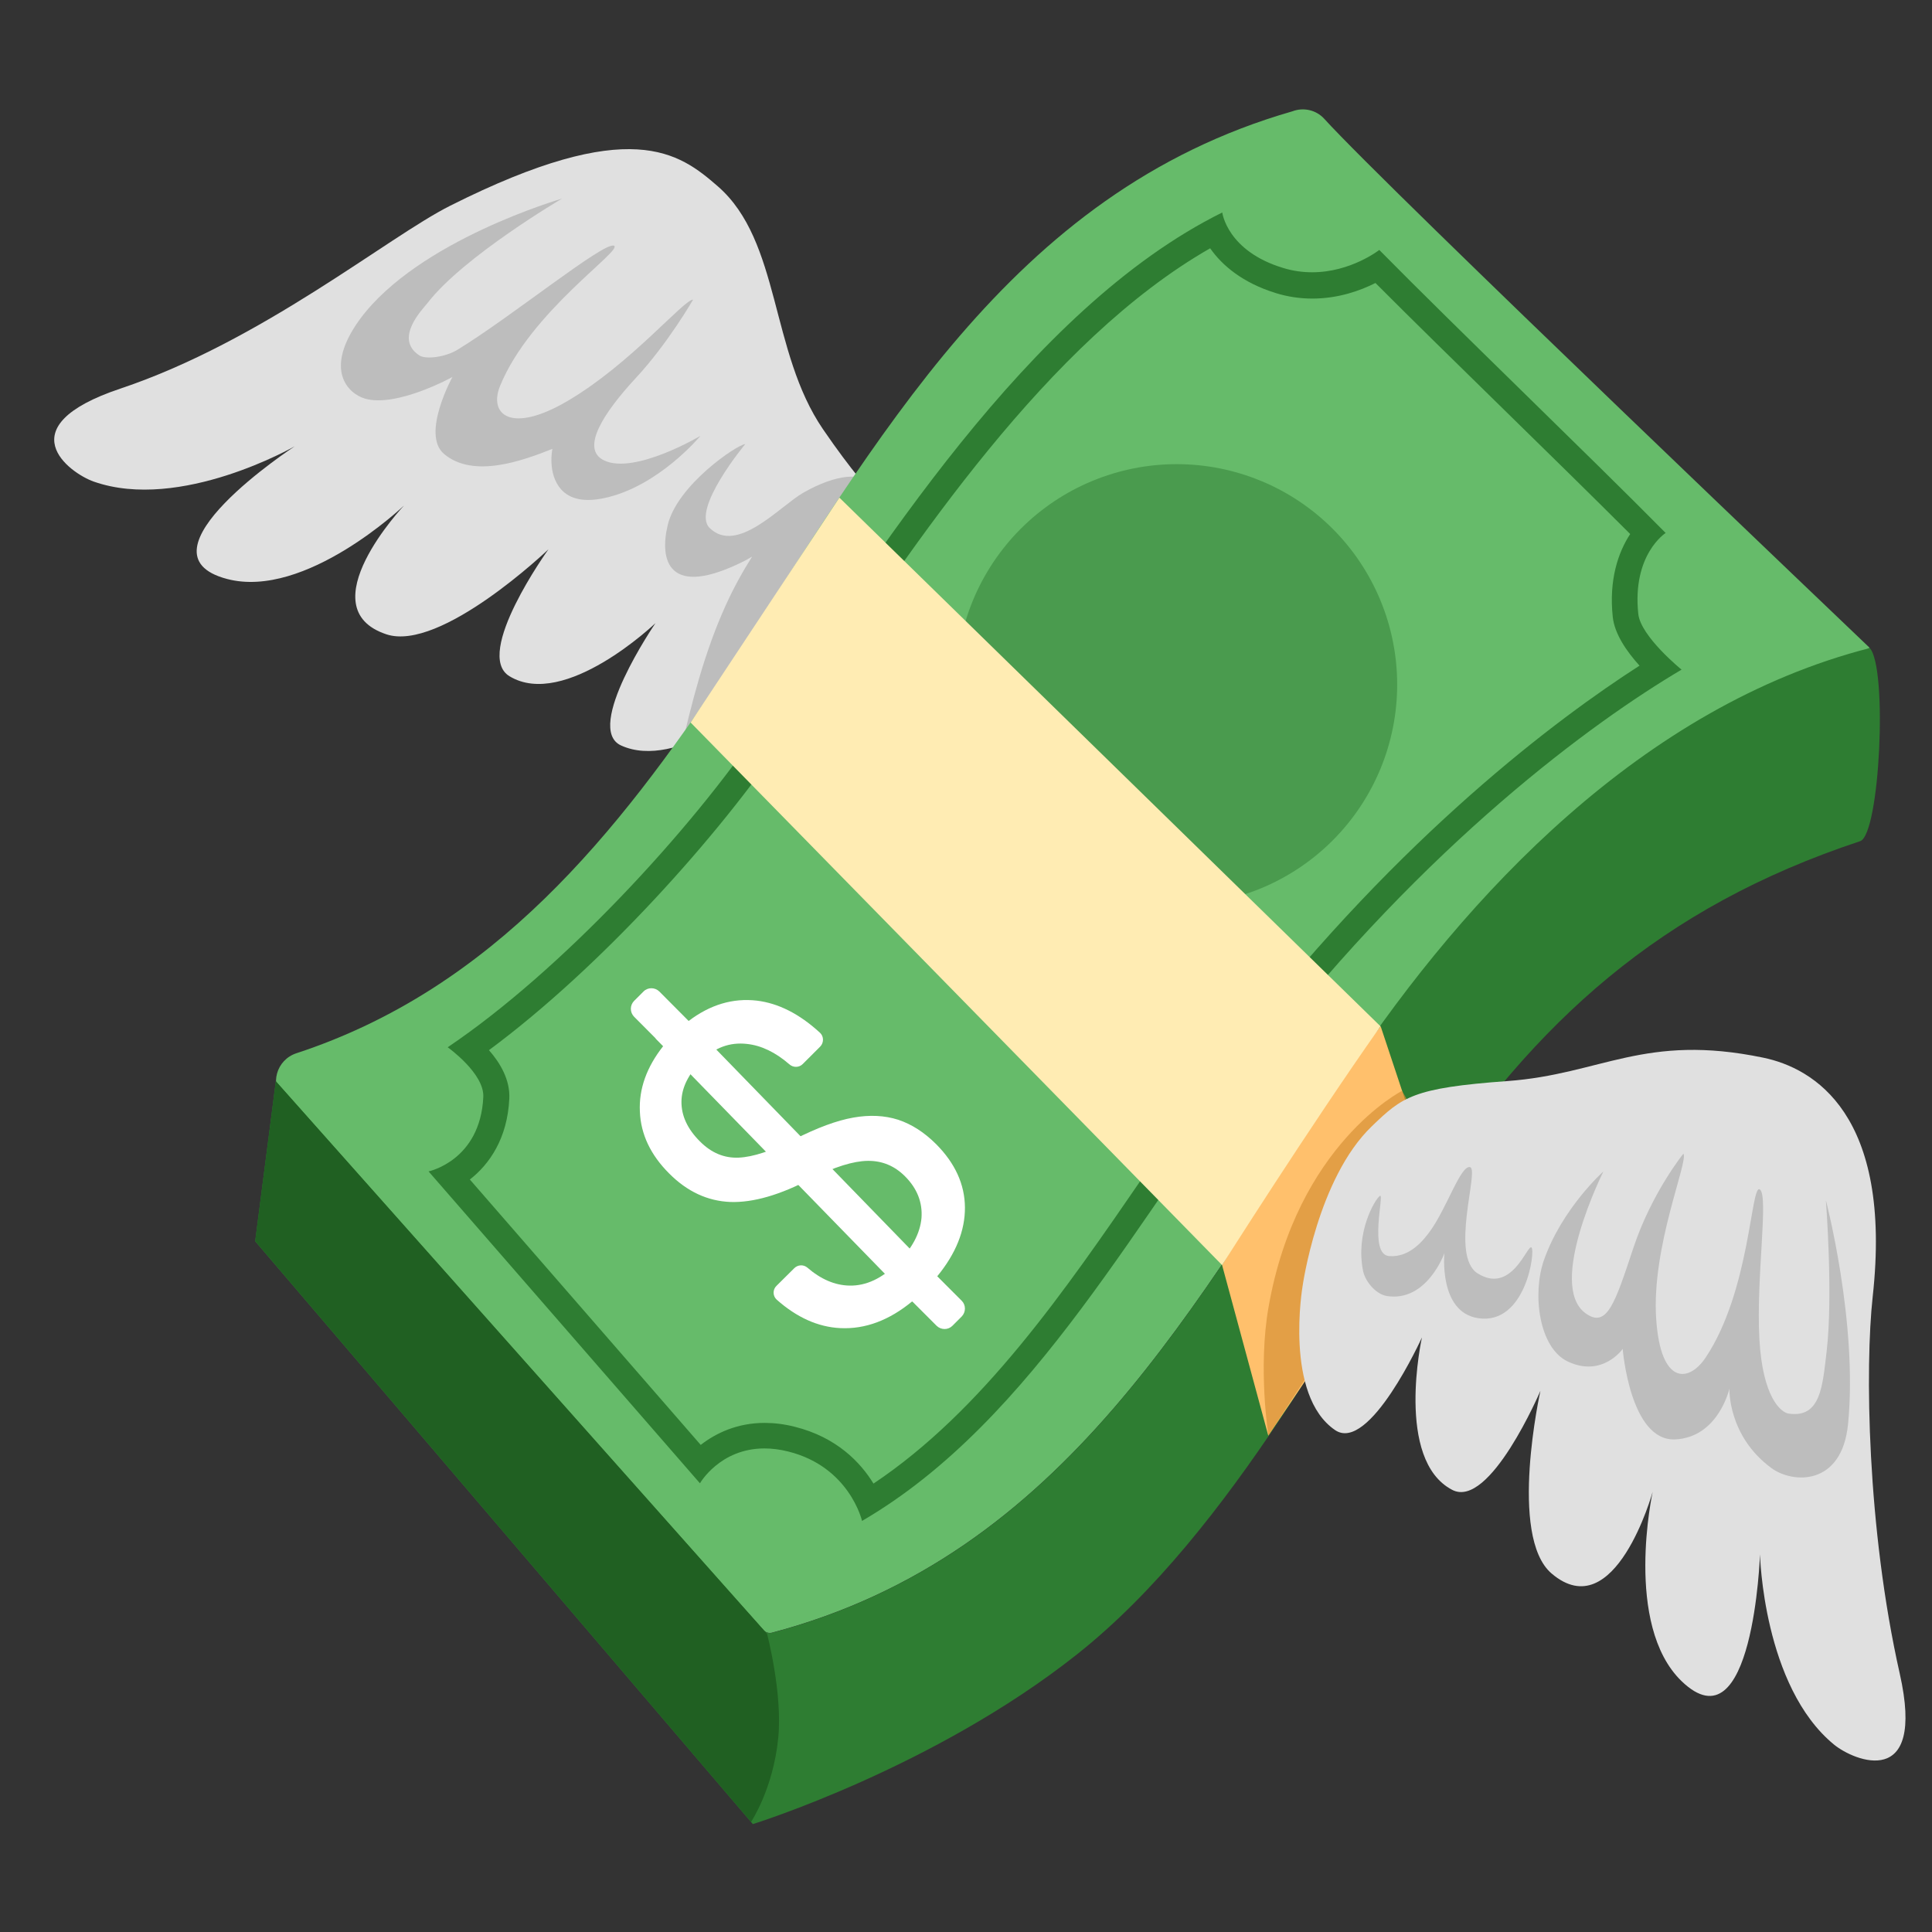 <svg xmlns="http://www.w3.org/2000/svg" xmlns:xlink="http://www.w3.org/1999/xlink" width="512" zoomAndPan="magnify" viewBox="0 0 384 384" height="512" preserveAspectRatio="xMidYMid meet"><rect x="0" y="0" width="384" height="384" fill="#333333" stroke="none"/><defs><clipPath id="048cfaebc3"><path d="M 54 21.359 L 372 21.359 L 372 325 L 54 325 Z M 54 21.359 " clip-rule="nonzero"></path></clipPath><clipPath id="17b802fd77"><path d="M 50 128 L 374 128 L 374 362.609 L 50 362.609 Z M 50 128 " clip-rule="nonzero"></path></clipPath><clipPath id="1a8288bc2c"><path d="M 50 214 L 155 214 L 155 362.609 L 50 362.609 Z M 50 214 " clip-rule="nonzero"></path></clipPath></defs><path fill="#e0e0e0" d="M 174.922 106.809 C 176.746 98.637 175.348 102.523 163.586 85.324 C 153.012 69.887 155.199 47.949 142.68 37.039 C 134.988 30.355 125.355 22.848 89.465 40.898 C 77.008 47.16 52.117 67.793 23.914 77.242 C 1.215 84.84 13.797 94.016 18.629 95.719 C 35.828 101.766 58.59 88.699 58.59 88.699 C 58.59 88.699 25.953 110.031 45.129 115.074 C 60.688 119.176 80.289 100.488 80.289 100.488 C 80.289 100.488 61.082 120.848 76.793 126.074 C 87.582 129.66 109.008 109.18 109.008 109.18 C 109.008 109.18 94.023 129.996 101.258 134.402 C 112.258 141.086 130.277 123.855 130.277 123.855 C 130.277 123.855 115.965 144.762 123.441 148.168 C 134.625 153.273 151.219 138.93 151.219 138.93 C 151.219 138.93 171.641 121.426 174.922 106.809 Z M 174.922 106.809 " fill-opacity="1" fill-rule="nonzero"></path><path fill="#bdbdbd" d="M 111.711 39.473 C 111.711 39.473 92.141 50.957 85 60.195 C 84.059 61.41 78.191 67.273 83.359 70.648 C 84.664 71.5 88.555 70.953 90.863 69.555 C 101.379 63.172 119.977 48.039 122.012 48.832 C 124.051 49.621 105.391 61.898 99.371 76.758 C 97.125 82.348 101.5 86.359 112.895 79.645 C 125.297 72.352 135.961 59.496 137.754 59.559 C 137.754 59.559 132.77 68.246 126.391 75.113 C 119.887 82.133 115.297 89.277 120.098 91.523 C 126.145 94.379 139.215 86.633 139.215 86.633 C 139.215 86.633 130.887 96.719 120.098 99 C 116.301 99.82 113.32 99.305 111.5 97.238 C 108.734 94.078 109.797 89.215 109.797 89.215 C 104.055 91.492 94.145 95.203 88.25 90.219 C 83.66 86.328 89.922 74.934 89.922 74.934 C 89.922 74.934 78.828 81.07 72.508 79.219 C 69.227 78.246 64.211 73.504 71.535 63.445 C 83.086 47.734 111.711 39.473 111.711 39.473 Z M 111.711 39.473 " fill-opacity="1" fill-rule="nonzero"></path><path fill="#bdbdbd" d="M 135.109 149.988 C 147.785 133.52 160.457 117.082 173.129 100.609 L 172.035 95.871 C 171.488 94.199 166.504 93.984 159.605 97.965 C 154.984 100.641 146.508 110.242 141.066 104.957 C 137.301 101.309 148.117 88.273 148.117 88.273 C 146.629 88.305 134.625 96.324 132.711 104.379 C 131.07 111.215 132.648 119.238 148.086 111.43 C 148.543 111.184 149.031 110.91 149.484 110.637 C 147.539 113.707 145.777 116.93 144.289 120.211 C 139.973 129.691 137.422 139.84 135.109 149.988 Z M 135.109 149.988 " fill-opacity="1" fill-rule="nonzero"></path><path fill="#66bb6a" d="M 250.621 31.48 L 250.832 31.633 " fill-opacity="1" fill-rule="nonzero"></path><g clip-path="url(#048cfaebc3)"><path fill="#66bb6a" d="M 268.066 212.891 C 237.523 258.656 211.844 309.066 153.438 324.504 C 152.828 324.656 152.191 324.473 151.766 324.02 L 56.34 218.727 C 53.516 215.598 54.914 210.645 58.926 209.336 C 98.156 196.453 122.652 165.762 144.473 133.035 C 174.555 87.969 200.328 38.375 256.883 22.121 C 259.039 21.301 261.562 21.816 263.203 23.609 C 275.875 37.586 371.449 128.566 371.602 128.75 C 371.664 128.777 291.496 177.762 268.066 212.891 Z M 268.066 212.891 " fill-opacity="1" fill-rule="nonzero"></path></g><path fill="#ffffff" d="M 179.875 233.797 C 177.809 231.73 175.348 230.699 172.488 230.73 C 169.633 230.758 165.926 231.914 161.336 234.191 C 155.105 237.504 149.699 239.055 145.168 238.902 C 140.641 238.723 136.57 236.836 132.984 233.219 C 129.305 229.543 127.363 225.441 127.18 220.945 C 126.965 216.445 128.516 212.102 131.828 207.906 L 126.023 202.074 C 125.82 201.863 125.664 201.625 125.551 201.355 C 125.441 201.082 125.387 200.801 125.387 200.508 C 125.387 200.215 125.441 199.934 125.551 199.664 C 125.664 199.395 125.82 199.152 126.023 198.945 L 127.91 197.059 C 128.758 196.207 130.156 196.207 131.039 197.059 L 136.875 202.926 C 141.16 199.672 145.688 198.336 150.426 198.883 C 154.684 199.398 158.875 201.496 162.977 205.266 C 163.77 205.992 163.77 207.27 163.008 208.031 L 159.543 211.492 C 158.816 212.223 157.629 212.223 156.871 211.523 C 154.133 209.152 151.309 207.785 148.422 207.484 C 145.047 207.117 142.07 208.211 139.516 210.766 C 136.844 213.438 135.477 216.172 135.445 218.938 C 135.414 221.734 136.629 224.379 139.094 226.84 C 141.371 229.148 143.953 230.211 146.812 230.09 C 149.668 229.969 153.344 228.754 157.902 226.445 C 162.461 224.137 166.32 222.707 169.602 222.129 C 172.855 221.551 175.832 221.703 178.508 222.555 C 181.18 223.438 183.703 225.047 186.074 227.418 C 189.844 231.215 191.758 235.41 191.789 239.996 C 191.816 244.586 189.996 249.145 186.285 253.672 L 191.148 258.535 C 192 259.383 192 260.781 191.148 261.664 L 189.297 263.516 C 188.445 264.367 187.047 264.367 186.164 263.516 L 181.305 258.656 C 176.746 262.422 171.973 264.215 167.02 263.973 C 162.613 263.762 158.391 261.875 154.379 258.32 C 154.184 258.145 154.031 257.938 153.926 257.699 C 153.816 257.457 153.762 257.207 153.758 256.945 C 153.754 256.684 153.805 256.43 153.906 256.188 C 154.012 255.945 154.156 255.734 154.348 255.555 L 157.871 252.062 C 158.57 251.363 159.695 251.301 160.457 251.938 C 163.16 254.277 165.957 255.465 168.844 255.523 C 172.156 255.586 175.316 254.098 178.324 251.09 C 181.273 248.172 182.883 245.133 183.156 242.062 C 183.371 238.996 182.305 236.23 179.875 233.797 Z M 179.875 233.797 " fill-opacity="1" fill-rule="nonzero"></path><path fill="#ffffff" d="M 187.656 255.16 L 181.273 258.715 L 131.949 208.09 L 130.277 206.387 L 136.875 202.953 L 186.195 253.703 Z M 187.656 255.16 " fill-opacity="1" fill-rule="nonzero"></path><path fill="#2e7d32" d="M 277.699 136.07 C 277.699 137.508 277.629 138.938 277.488 140.367 C 277.348 141.797 277.137 143.215 276.855 144.621 C 276.578 146.027 276.227 147.418 275.812 148.793 C 275.395 150.164 274.91 151.516 274.363 152.84 C 273.812 154.168 273.199 155.461 272.523 156.727 C 271.848 157.992 271.109 159.223 270.312 160.418 C 269.516 161.609 268.66 162.762 267.75 163.871 C 266.84 164.98 265.879 166.043 264.863 167.059 C 263.848 168.07 262.785 169.035 261.676 169.945 C 260.566 170.855 259.414 171.707 258.223 172.508 C 257.027 173.305 255.801 174.039 254.535 174.715 C 253.27 175.395 251.973 176.008 250.645 176.555 C 249.32 177.105 247.973 177.586 246.598 178.004 C 245.223 178.422 243.832 178.77 242.426 179.051 C 241.02 179.328 239.602 179.539 238.172 179.68 C 236.742 179.82 235.312 179.891 233.875 179.891 C 232.441 179.891 231.008 179.82 229.582 179.68 C 228.152 179.539 226.734 179.328 225.328 179.051 C 223.918 178.77 222.531 178.422 221.156 178.004 C 219.781 177.586 218.434 177.105 217.105 176.555 C 215.781 176.008 214.484 175.395 213.219 174.715 C 211.953 174.039 210.723 173.305 209.531 172.508 C 208.336 171.707 207.188 170.855 206.078 169.945 C 204.969 169.035 203.906 168.07 202.891 167.059 C 201.875 166.043 200.914 164.98 200.004 163.871 C 199.09 162.762 198.238 161.609 197.441 160.418 C 196.645 159.223 195.906 157.992 195.23 156.727 C 194.555 155.461 193.941 154.168 193.391 152.84 C 192.84 151.516 192.359 150.164 191.941 148.793 C 191.527 147.418 191.176 146.027 190.898 144.621 C 190.617 143.215 190.406 141.797 190.266 140.367 C 190.125 138.938 190.055 137.508 190.055 136.07 C 190.055 134.637 190.125 133.207 190.266 131.777 C 190.406 130.348 190.617 128.93 190.898 127.523 C 191.176 126.117 191.523 124.727 191.941 123.352 C 192.359 121.98 192.84 120.629 193.391 119.305 C 193.941 117.977 194.555 116.684 195.23 115.418 C 195.906 114.152 196.645 112.922 197.441 111.727 C 198.238 110.535 199.09 109.383 200.004 108.273 C 200.914 107.164 201.875 106.102 202.891 105.086 C 203.906 104.074 204.969 103.109 206.078 102.199 C 207.188 101.289 208.336 100.438 209.531 99.637 C 210.723 98.84 211.953 98.105 213.219 97.426 C 214.484 96.75 215.781 96.137 217.105 95.59 C 218.434 95.039 219.781 94.559 221.156 94.141 C 222.531 93.723 223.918 93.375 225.328 93.094 C 226.734 92.816 228.152 92.605 229.582 92.465 C 231.008 92.324 232.441 92.254 233.875 92.254 C 235.312 92.254 236.742 92.324 238.172 92.465 C 239.602 92.605 241.02 92.816 242.426 93.094 C 243.832 93.375 245.223 93.723 246.598 94.141 C 247.973 94.559 249.32 95.039 250.645 95.59 C 251.973 96.137 253.27 96.75 254.535 97.426 C 255.801 98.105 257.027 98.84 258.223 99.637 C 259.414 100.438 260.566 101.289 261.676 102.199 C 262.785 103.109 263.848 104.074 264.863 105.086 C 265.879 106.102 266.84 107.164 267.75 108.273 C 268.66 109.383 269.516 110.535 270.312 111.727 C 271.109 112.922 271.848 114.152 272.523 115.418 C 273.199 116.684 273.812 117.977 274.363 119.305 C 274.91 120.629 275.395 121.98 275.812 123.352 C 276.227 124.727 276.578 126.117 276.855 127.523 C 277.137 128.93 277.348 130.348 277.488 131.777 C 277.629 133.207 277.699 134.637 277.699 136.07 Z M 277.699 136.07 " fill-opacity="0.5" fill-rule="nonzero"></path><g clip-path="url(#17b802fd77)"><path fill="#2e7d32" d="M 283.352 235.957 C 267.699 259.414 245.152 304.176 214.094 328.789 C 185.586 351.398 149.637 362.551 149.637 362.551 L 50.719 246.711 L 54.82 214.926 L 151.824 324.047 C 152.219 324.473 152.828 324.688 153.406 324.535 C 211.844 309.098 237.523 258.684 268.066 212.922 C 291.496 177.793 326.535 140.355 371.633 128.809 C 375.219 132.762 373.637 165.883 369.719 167.188 C 329.754 180.438 305.23 203.105 283.352 235.957 Z M 283.352 235.957 " fill-opacity="1" fill-rule="nonzero"></path></g><path fill="#ffc06c" d="M 242.902 251.453 L 252.078 285.336 C 252.078 285.336 280.039 244.434 284.566 234.527 L 274.418 203.988 C 260.863 220.852 242.902 251.453 242.902 251.453 Z M 242.902 251.453 " fill-opacity="1" fill-rule="nonzero"></path><path fill="#2e7d32" d="M 240.531 49.348 C 242.871 52.719 246.973 56.215 253.57 58.25 C 255.91 58.98 258.371 59.344 260.832 59.344 C 266.059 59.344 270.434 57.734 273.383 56.246 C 280.766 63.66 290.008 72.684 298.941 81.438 C 307.691 90.004 316.688 98.816 324.012 106.141 C 321.641 109.758 319.758 115.227 320.547 122.609 C 320.91 126.016 323.312 129.477 325.867 132.305 C 309.699 142.695 278.672 165.793 246.852 206.512 C 240.137 215.109 233.574 224.652 227.25 233.859 C 211.512 256.77 195.25 280.414 173.613 294.875 C 171.062 290.715 166.352 285.668 157.934 283.574 C 155.898 283.055 153.891 282.812 151.977 282.812 C 146.566 282.812 142.312 284.82 139.273 287.188 L 93.387 234.438 C 97.246 231.43 100.863 226.293 101.227 218.359 C 101.41 214.652 99.434 211.281 97.184 208.727 C 119.551 192.168 143.164 165.762 155.867 146.801 C 157.719 144.035 159.637 141.148 161.609 138.168 C 181.484 108.176 208.41 67.699 240.531 49.348 M 242.934 42.234 C 204.277 61.379 173.492 111.246 151.582 143.883 C 137.238 165.242 111.316 193.109 88.98 208.152 C 88.98 208.152 96.305 213.348 96.059 218.059 C 95.453 230.699 85.18 232.824 85.18 232.824 L 139.121 294.816 C 139.121 294.816 143.074 287.887 151.945 287.887 C 153.375 287.887 154.957 288.07 156.656 288.496 C 168.875 291.535 171.336 302.293 171.336 302.293 C 205.797 282.234 226.613 240.695 250.863 209.609 C 283.777 167.461 316.504 143.578 334.223 133.094 C 334.223 133.094 326.078 126.5 325.621 122.004 C 324.375 110.184 331.062 105.93 331.062 105.93 C 315.41 90.098 289.703 65.453 274.145 49.68 C 274.145 49.68 268.488 54.117 260.801 54.117 C 258.977 54.117 257.035 53.875 255.059 53.266 C 243.875 49.895 242.934 42.234 242.934 42.234 Z M 242.934 42.234 " fill-opacity="1" fill-rule="nonzero"></path><path fill="#ffecb3" d="M 166.836 98.91 L 137.27 143.609 L 242.902 251.453 C 242.902 251.453 260.164 224.164 274.387 203.988 Z M 166.836 98.91 " fill-opacity="1" fill-rule="nonzero"></path><path fill="#d69136" d="M 278.672 216.812 C 278.672 216.812 257.824 227.418 252.141 259.75 C 249.984 271.965 252.109 285.336 252.109 285.336 L 269.312 258.867 L 281.617 222.07 Z M 278.672 216.812 " fill-opacity="0.68" fill-rule="nonzero"></path><path fill="#e0e0e0" d="M 272.684 223.832 C 278.73 218.027 280.738 216.234 299.641 214.867 C 318.297 213.5 326.867 205.324 350.449 210.219 C 360.418 212.285 376.223 221.398 372.211 257.742 C 370.691 271.602 371.055 303.629 377.59 332.648 C 382.848 355.984 368.473 350 364.52 346.746 C 350.422 335.172 349.812 308.945 349.812 308.945 C 349.812 308.945 348.477 347.902 334.223 334.137 C 322.676 322.953 328.48 296.516 328.48 296.516 C 328.48 296.516 321.004 323.5 308.391 312.746 C 299.73 305.359 306.172 276.43 306.172 276.43 C 306.172 276.43 296.113 300.043 288.637 296.121 C 277.211 290.168 282.621 265.828 282.621 265.828 C 282.621 265.828 272.168 288.891 265.359 284.242 C 255.211 277.312 258.887 255.707 258.887 255.707 C 258.887 255.707 261.867 234.191 272.684 223.832 Z M 272.684 223.832 " fill-opacity="1" fill-rule="nonzero"></path><path fill="#bdbdbd" d="M 362.91 238.57 C 362.91 238.57 364.367 257.348 363.062 268.562 C 362.242 275.52 361.879 281.902 355.496 280.961 C 353.945 280.715 350.328 277.707 349.691 266.129 C 349.023 253.855 351.574 237.625 349.781 236.41 C 347.988 235.164 347.898 256.469 339.023 269.809 C 335.68 274.82 330.059 275.367 329.18 262.148 C 328.207 247.777 335.652 230.758 334.586 229.301 C 334.586 229.301 328.297 237.051 324.648 248.02 C 321.004 258.988 319.391 264.156 315.109 260.996 C 307.418 255.344 318.695 232.824 318.695 232.824 C 318.695 232.824 310.426 240.211 306.84 250.543 C 304.562 257.105 305.809 267.895 311.645 270.629 C 318.512 273.848 322.523 268.105 322.523 268.105 C 322.523 268.105 323.98 286.488 332.945 286.094 C 341.547 285.699 343.734 276.008 343.734 276.008 C 343.734 276.008 343.371 285.367 352.062 291.777 C 356.285 294.906 366.102 295.422 367.316 283.027 C 369.293 262.91 362.91 238.57 362.91 238.57 Z M 362.91 238.57 " fill-opacity="1" fill-rule="nonzero"></path><path fill="#bdbdbd" d="M 292.195 231.977 C 290.34 231.52 287.664 239.875 284.324 244.586 C 283.047 246.348 280.312 249.965 276.117 249.66 C 271.926 249.355 275.238 237.02 274.266 237.688 C 273.293 238.355 269.371 244.949 270.922 252.609 C 271.348 254.734 273.504 257.258 275.633 257.59 C 283.594 258.867 287.09 249.082 287.09 249.082 C 287.09 249.082 285.902 260.781 293.773 261.996 C 303.285 263.457 305.23 248.477 304.379 247.93 C 303.527 247.383 300.461 257.348 293.684 253.094 C 288.121 249.57 294.047 232.461 292.195 231.977 Z M 292.195 231.977 " fill-opacity="1" fill-rule="nonzero"></path><g clip-path="url(#1a8288bc2c)"><path fill="#206022" d="M 50.719 246.684 L 149.273 362.125 C 149.273 362.125 153.68 355.59 154.684 345.41 C 155.562 336.539 152.465 324.746 152.465 324.746 L 54.82 214.898 Z M 50.719 246.684 " fill-opacity="1" fill-rule="nonzero"></path></g></svg>